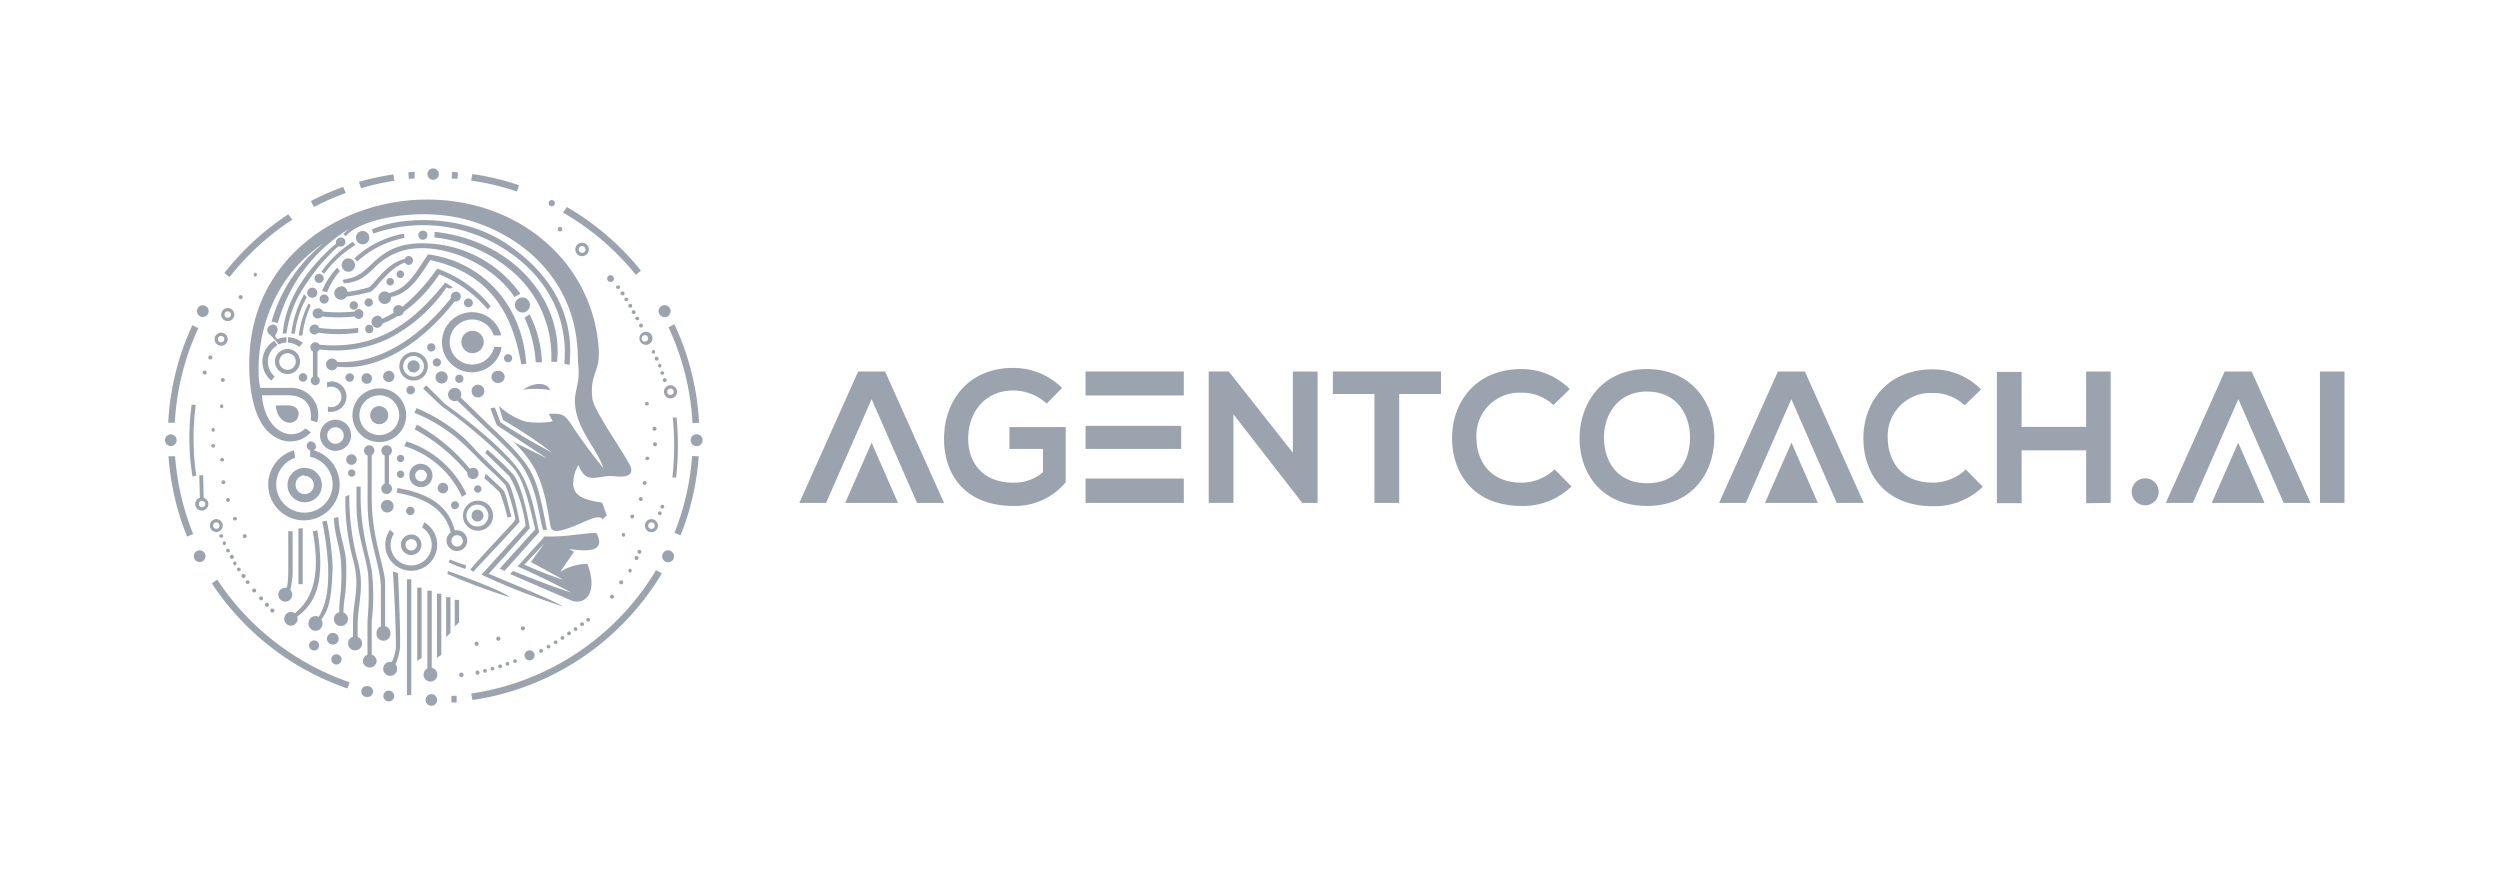 <svg xmlns="http://www.w3.org/2000/svg" width="137" height="48" fill="none"><path fill="#9BA3AE" fill-rule="evenodd" d="M17.04 23.693c-.79.822-2.02.596-2.682-.457-.543-.86-.745-2.25-.691-3.668.152-4.113 2.83-6.75 5.869-7.918 3.833-1.468 8.608-.723 11.417 2.703a8.423 8.423 0 0 1 1.843 4.594c.148 1.484-.49 1.423-.337 2.879.07.654 1.525 2.657 2.056 3.66.18.35.11.716-.79.617-1.02-.111-1.55.543-2.027-.617-.2.33-.3.712-.284 1.098.061.523.448.802 1.583.959.09.222.144.41.26.699-.091.086-.149.131-.23.213-.289-.39-1.305.412-2.345.622-.305.057-.465-.03-.502-.19-.132-.559-.226-1.859-.823-3.093a6.19 6.19 0 0 0-1.233-1.587l1.842.909-2.743-1.818-.35-.917.243-.054.313.823a36.57 36.57 0 0 0 2.804 1.645 23.327 23.327 0 0 0-2.669-1.78l-.226-.774c.42.395.923.692 1.472.868.492.073.992.066 1.481-.02l-.218-.412c.654-.02.823-.02 1.201.535a28.323 28.323 0 0 0 1.793 2.443c-.37-1.103-1.44-2.085-1.555-3.488-.061-.753.28-1.123.181-2.11-.028-.28-.024-.53-.04-.822-.202-4.113-3.29-6.482-6.211-7.23-2.509-.642-5.696-.026-6.502.941a1.6 1.6 0 0 1-.12-.115c.096-.106.2-.204.313-.292a8.813 8.813 0 0 0-3.907 5.162l-.342-.079a8.41 8.41 0 0 1 2.846-4.29c-3.804 2.518-3.701 7.091-3.467 7.922h1.646a1.48 1.48 0 0 1 1.472 1.892l-.354-.111c.123-1.094-.63-1.374-1.234-1.374h-1.44c.145 1.913 1.568 2.608 2.39 1.814l.321.238-.024-.02Zm-3.048-8.752a.112.112 0 0 1 .09.109.11.11 0 0 1-.09.109.111.111 0 0 1 0-.218Zm-.823 1.234a.112.112 0 0 1 .092.023.112.112 0 0 1 0 .171.112.112 0 0 1-.156-.015.111.111 0 0 1 .064-.18Zm-.69.707a.358.358 0 1 1 .007.716.358.358 0 0 1-.008-.716Zm0 .181a.176.176 0 0 1 .124.302.177.177 0 0 1-.301-.125.176.176 0 0 1 .176-.177Zm-.93 2.418a.111.111 0 1 1-.043.218.111.111 0 0 1 .043-.218Zm-.333.823a.111.111 0 1 1 .008.222.111.111 0 0 1-.008-.222Zm.995.411a.102.102 0 0 1 .1.066.104.104 0 0 1 .007.041.107.107 0 1 1-.107-.107Zm-.062 1.44a.111.111 0 0 1 .065.18.111.111 0 0 1-.065.038.111.111 0 0 1 0-.218Zm-.033-3.924a.358.358 0 1 1-.353.354.352.352 0 0 1 .217-.328.35.35 0 0 1 .136-.026Zm0 .177a.176.176 0 1 1 0 .353.176.176 0 0 1 0-.353Zm-.982 7.637.028 1.234a.359.359 0 1 1-.21 0l-.032-1.234h.213Zm.55-2.599a.11.11 0 0 1 .09.11.111.111 0 0 1-.09.108.111.111 0 0 1-.064-.18.111.111 0 0 1 .065-.038Zm0 .888a.107.107 0 0 1 .107.107.11.11 0 0 1-.18.065.111.111 0 0 1-.038-.065.111.111 0 0 1 .112-.107Zm.486.761a.11.11 0 0 1 .11.107.111.111 0 0 1-.179.065.111.111 0 0 1-.038-.065.107.107 0 0 1 .107-.107Zm-1.098 2.349a.176.176 0 0 1 .173.211.176.176 0 0 1-.139.14.177.177 0 0 1-.211-.174.18.18 0 0 1 .177-.177Zm1.172-1.127a.107.107 0 0 1 .107.107.104.104 0 0 1-.066.1.102.102 0 0 1-.041.007.107.107 0 0 1-.076-.183.107.107 0 0 1 .076-.031Zm.25.97a.107.107 0 0 1 .076.183.107.107 0 0 1-.075.031.104.104 0 0 1-.077-.03.105.105 0 0 1-.03-.077.107.107 0 0 1 .107-.106Zm.383 1.041a.107.107 0 0 1 .107.107.111.111 0 0 1-.18.064.111.111 0 0 1-.038-.064.106.106 0 0 1 .07-.1.109.109 0 0 1 .041-.007Zm.535.946a.102.102 0 0 1 .107.107.107.107 0 0 1-.107.107.107.107 0 0 1-.076-.183.107.107 0 0 1 .076-.031Zm-1.287 0a.107.107 0 0 1 .107.107.11.11 0 0 1-.18.064.11.11 0 0 1-.038-.064.107.107 0 0 1 .11-.107Zm.168.387a.11.11 0 0 1 0 .217.111.111 0 0 1-.064-.18.111.111 0 0 1 .064-.037Zm.198.41a.107.107 0 0 1 .11.108.111.111 0 0 1-.217 0 .107.107 0 0 1 .107-.107Zm.193.338a.112.112 0 0 1 .092.023.112.112 0 0 1 0 .172.112.112 0 0 1-.156-.015.111.111 0 0 1 .064-.18Zm.19.354a.11.11 0 0 1 .089.109.111.111 0 0 1-.09.109.11.11 0 0 1 0-.218Zm.213.341a.11.11 0 0 1 .111.107.11.11 0 0 1-.109.09.111.111 0 0 1-.109-.09.107.107 0 0 1 .107-.107Zm.239.35a.11.11 0 0 1 .091.194.112.112 0 0 1-.156-.015.11.11 0 0 1 .065-.18Zm.246.35a.107.107 0 0 1 .107.106.11.11 0 0 1-.18.065.111.111 0 0 1-.038-.065.107.107 0 0 1 .111-.107Zm.362.448a.107.107 0 0 1 .107.107.104.104 0 0 1-.03.076.102.102 0 0 1-.077.03.107.107 0 1 1 0-.213Zm.375.431a.107.107 0 0 1 .107.107.107.107 0 1 1-.107-.106Zm.32.35a.111.111 0 0 1 .079.19.11.11 0 0 1-.121.024.11.11 0 0 1 .042-.214Zm.305.32a.104.104 0 0 1 .1.066.104.104 0 0 1 .007.042.107.107 0 0 1-.107.107.108.108 0 0 1-.089-.03.107.107 0 0 1-.03-.09.107.107 0 0 1 .106-.106l.013.012Zm-3.08-4.906a.353.353 0 1 1-.354.354.35.35 0 0 1 .353-.354Zm0 .177a.177.177 0 1 1 0 .355.177.177 0 0 1 0-.355Zm21.678 3.965a.111.111 0 1 1 .008.222.111.111 0 0 1-.008-.222Zm.53-.786a.11.11 0 1 1-.042.218.11.11 0 0 1 .042-.218Zm.465-.641a.111.111 0 0 1 .065.18.111.111 0 0 1-.065.038.111.111 0 0 1 0-.218Zm.333-.691a.11.11 0 0 1 .122.061.11.11 0 1 1-.122-.061Zm.181-.337a.107.107 0 1 1-.107.107.102.102 0 0 1 .03-.077.103.103 0 0 1 .077-.03Zm-.876-.934a.11.11 0 0 1 0 .218.11.11 0 0 1-.09-.11.111.111 0 0 1 .09-.108Zm1.995-1.18a.107.107 0 0 1 0 .213.104.104 0 0 1-.077-.03.103.103 0 0 1-.03-.076.107.107 0 0 1 .107-.107Zm.136-.362a.107.107 0 0 1 .075.182.107.107 0 0 1-.182-.075.107.107 0 0 1 .107-.107Zm-1.645.538a.107.107 0 0 1 .1.13.107.107 0 0 1-.146.076.106.106 0 0 1-.057-.14.108.108 0 0 1 .06-.059.107.107 0 0 1 .043-.007Zm.464-.954a.107.107 0 0 1 .076.183.107.107 0 0 1-.183-.076.107.107 0 0 1 .107-.107Zm.214-.88a.106.106 0 0 1 .099.066.107.107 0 1 1-.206.041.111.111 0 0 1 .107-.107Zm.366 2.085a.358.358 0 1 1 .008.716.358.358 0 0 1-.008-.716Zm0 .177a.18.18 0 1 1 .009.361.18.18 0 0 1-.009-.36Zm-.218-3.603a.107.107 0 0 1 .107.107.111.111 0 0 1-.218 0 .111.111 0 0 1 .111-.107Zm.412-.785a.111.111 0 1 1 .008.222.111.111 0 0 1-.008-.222Zm-.025-.852a.111.111 0 1 1 .008.222.111.111 0 0 1-.008-.222Zm.876-2.27a.358.358 0 1 1-.354.354.352.352 0 0 1 .218-.328.348.348 0 0 1 .136-.026Zm0 .177a.176.176 0 1 1 0 .353.176.176 0 0 1 0-.353Zm-1.287.732a.107.107 0 0 1 .107.107.111.111 0 0 1-.218 0 .11.11 0 0 1 .11-.107Zm.974-1.3a.104.104 0 0 1 .077.03.103.103 0 0 1 .03.077.107.107 0 1 1-.107-.107Zm-.135-.378a.11.11 0 0 1 .11.107.111.111 0 0 1-.217 0 .107.107 0 0 1 .107-.107Zm-.136-.411a.111.111 0 0 1 .064.18.111.111 0 0 1-.064.038.11.11 0 0 1-.064-.18.111.111 0 0 1 .064-.038Zm-.173-.387a.107.107 0 0 1 .107.107.104.104 0 0 1-.065.1.102.102 0 0 1-.042.007.107.107 0 1 1 0-.214Zm-.173-.374a.111.111 0 0 1 .065.18.111.111 0 0 1-.065.038.111.111 0 0 1 0-.218Zm-.468-.987a.358.358 0 1 1 .076.711.358.358 0 0 1-.076-.711Zm0 .18a.177.177 0 1 1 0 .355.177.177 0 0 1 0-.354Zm-.218-.637a.112.112 0 0 1 .105.067.11.11 0 0 1-.023.123.11.11 0 1 1-.082-.19Zm-.202-.374a.111.111 0 0 1 .111.107.111.111 0 0 1-.218 0 .107.107 0 0 1 .107-.107Zm-.197-.358a.107.107 0 0 1 .107.107.102.102 0 0 1-.03.077.105.105 0 0 1-.077.03.107.107 0 1 1 0-.214Zm-.185-.345a.104.104 0 0 1 .077.03.105.105 0 0 1 .03.077.107.107 0 1 1-.107-.107Zm-.214-.342a.107.107 0 0 1 .107.107.111.111 0 0 1-.18.065.111.111 0 0 1-.038-.065.11.11 0 0 1 .11-.107Zm-.23-.337a.11.11 0 0 1 .121.062.11.11 0 1 1-.122-.062Zm-.227-.333a.107.107 0 0 1 .107.107.111.111 0 0 1-.218 0 .111.111 0 0 1 .111-.107Zm-.411-.56a.185.185 0 1 1-.185.181.18.18 0 0 1 .185-.18Zm-1.559-1.78a.37.37 0 1 1-.342.225.367.367 0 0 1 .342-.225Zm0 .185a.185.185 0 1 1-.185.18.182.182 0 0 1 .185-.18Zm-1.234-1.053a.123.123 0 0 1 .134.069.123.123 0 0 1-.134.174.124.124 0 0 1 0-.243Zm5.947 17.726a.33.33 0 0 1 .233.56.327.327 0 0 1-.233.094.325.325 0 0 1-.3-.45.325.325 0 0 1 .3-.204Zm1.563-6.362a.325.325 0 0 1 .302.45.324.324 0 0 1-.302.204.329.329 0 0 1-.232-.56.324.324 0 0 1 .232-.094Zm-1.772-7.074a.329.329 0 1 1 0 .657.329.329 0 0 1 0-.657Zm-6.17-5.758a.173.173 0 0 1 .16.238.17.17 0 0 1-.16.103.169.169 0 0 1-.168-.169.168.168 0 0 1 .168-.172ZM23.72 9.228a.313.313 0 1 1 0 .625.313.313 0 0 1 0-.625ZM11.113 16.73a.32.32 0 1 1 0 .64.32.32 0 0 1 0-.64ZM9.36 23.804a.32.32 0 1 1 0 .64.32.32 0 0 1 0-.64Zm1.58 6.354a.32.32 0 1 1 0 .641.32.32 0 0 1 0-.64Zm26.132-7.312a16.047 16.047 0 0 1-.02 3.323h-.206c.122-1.093.13-2.196.02-3.29h.206v-.033Zm-26.347-.654a14.329 14.329 0 0 0 .03 3.882l-.21.037a13.472 13.472 0 0 1-.042-3.94l.222.02Zm14.05-12.775.32.025-.028.362-.317-.025.025-.362Zm1.11.12c.87.127 1.726.332 2.558.612l-.115.346a14.121 14.121 0 0 0-2.509-.6l.066-.359Zm5.17 1.8a14.67 14.67 0 0 1 4.068 3.493l-.28.23a14.28 14.28 0 0 0-3.99-3.41l.21-.296-.008-.016Zm5.902 6.433a14.494 14.494 0 0 1 1.353 5.396l-.362.025a14.14 14.14 0 0 0-1.312-5.252l.32-.173v.004Zm1.333 7.251a14.314 14.314 0 0 1-.996 4.315l-.333-.14c.537-1.346.863-2.767.966-4.212l.363.025v.012Zm-2.02 6.4a14.573 14.573 0 0 1-10.38 6.942l-.07-.358a14.215 14.215 0 0 0 10.13-6.757l.32.173ZM22.731 9.775l-.328.029-.025-.362.341-.029v.362h.013Zm-1.114.128c-.621.096-1.235.233-1.838.41l-.107-.345a13.716 13.716 0 0 1 1.883-.41l.062.357v-.012Zm-2.67.674c-.597.215-1.18.47-1.743.765l-.165-.325a14.06 14.06 0 0 1 1.765-.773l.144.333Zm-2.927 1.46a14.344 14.344 0 0 0-3.443 3.15l-.28-.226a14.637 14.637 0 0 1 3.5-3.216l.223.292Zm-5.15 5.943a14.063 14.063 0 0 0-1.291 5.186h-.362c.095-1.85.545-3.665 1.324-5.346l.33.16Zm-1.275 7.025a14.11 14.11 0 0 0 .991 4.257l-.333.144a14.508 14.508 0 0 1-1.02-4.401h.362Zm2.308 6.757a14.247 14.247 0 0 0 7.259 5.627l-.12.34a14.58 14.58 0 0 1-7.431-5.757l.292-.214v.004Zm6.247-10.866a.835.835 0 0 1 0 1.67.87.87 0 0 1-.181 0v-.288a.542.542 0 0 0 .576-.13.56.56 0 0 0-.621-.91v-.293a.82.82 0 0 1 .226-.028v-.02Zm10.48-4.594a.411.411 0 1 1 0 .822.411.411 0 0 1 0-.822Zm-2.962.054a.242.242 0 1 1-.242.238.237.237 0 0 1 .242-.238Zm-.687-.375a.267.267 0 0 1 .19.458.272.272 0 0 1-.19.081h-.074a11.827 11.827 0 0 1-2.056 2.077c-1.234.95-2.789 1.682-4.364 1.497a.325.325 0 0 1-.296.197.321.321 0 1 1 .172-.591c.05.032.091.08.116.135 3.253.165 5.63-2.756 6.227-3.492a.313.313 0 0 1 0-.086.267.267 0 0 1 .271-.268l.004-.008Zm.889 2.147a.613.613 0 1 1 0 1.225.613.613 0 0 1 0-1.225Zm0-1.02a1.645 1.645 0 0 1 1.595 1.271h-.41a1.234 1.234 0 1 0 .024.638h.411a1.646 1.646 0 1 1-1.612-1.909h-.008Zm1.974 2.3a.226.226 0 0 1 .226.221.226.226 0 1 1-.452 0 .226.226 0 0 1 .226-.222Zm-3.665.941a.334.334 0 1 1 .008.667.334.334 0 0 1-.008-.667Zm1.991.732a.35.35 0 1 1 .008.699.35.35 0 0 1-.008-.699Zm1.114-.76a.333.333 0 1 1 0 .662.332.332 0 1 1 0-.663Zm-2.113.21a.226.226 0 1 1 0 .452.226.226 0 0 1 0-.453Zm-1.234-.897a.226.226 0 1 1-.222.226.224.224 0 0 1 .136-.21.222.222 0 0 1 .086-.016Zm-.317-.823a.227.227 0 1 1 0 .453.227.227 0 0 1 0-.453Zm-.958.481a.781.781 0 1 1 .008 1.563.781.781 0 0 1-.008-1.563Zm0 .214a.568.568 0 1 1 0 1.137.568.568 0 0 1 0-1.137Zm0 .238a.333.333 0 1 1 .008.666.333.333 0 0 1-.008-.666Zm-1.357.576a.308.308 0 1 1 0 .617.308.308 0 0 1 0-.617Zm-2.14.132a.235.235 0 0 1 .165.397.235.235 0 0 1-.403-.15.23.23 0 0 1 .235-.235l.004-.012Zm.934 0a.288.288 0 0 1 .288.288.287.287 0 0 1-.288.292.292.292 0 0 1-.206-.497.288.288 0 0 1 .206-.083Zm-3.467 0a.234.234 0 1 1-.061.464.234.234 0 0 1 .061-.464Zm.778.19a.25.25 0 0 1 .115.213.251.251 0 0 1-.243.255.253.253 0 0 1-.235-.154.25.25 0 0 1 .1-.31v-1.379a.272.272 0 1 1 .366-.378c3.323.317 5.247-1.394 6.884-3.401.143.077.28.163.412.259-.025.037-.152.12-.338 0a8.638 8.638 0 0 1-3.076 2.756 6.738 6.738 0 0 1-3.887.645.26.26 0 0 1-.11.12v1.377l.012-.004Zm7.506.612a.359.359 0 0 1 .325.522c.131.12.699.67 1.439 1.399.514.505 1.106 1.015 1.694 1.69.885 1.016 1.11 1.575 1.6 4.179h-.218c-.283-1.024-.358-2.682-1.489-3.953-.682-.765-1.402-1.398-1.883-1.867l-1.325-1.27a.363.363 0 0 1-.478-.472.362.362 0 0 1 .335-.224v-.004Zm-2.394-.111a.235.235 0 1 1-.062.465.235.235 0 0 1 .062-.465Zm-1.74.14a1.472 1.472 0 1 1-1.037.432 1.47 1.47 0 0 1 1.041-.428l-.004-.004Zm0 .378a1.09 1.09 0 1 1-1.086 1.094 1.09 1.09 0 0 1 1.09-1.09l-.004-.004Zm0 .596a.494.494 0 1 1 0 .988.494.494 0 0 1 0-.988Zm-2.398.745a.851.851 0 1 1 .009 1.703.851.851 0 0 1-.009-1.703Zm0 .411a.452.452 0 1 1 0 .905.452.452 0 0 1 0-.905Zm-1.324.79a.26.26 0 0 1 .14.473 1.958 1.958 0 1 1-1.09 0l.066.411a1.546 1.546 0 1 0 .822-.053v-.35a.263.263 0 0 1-.189-.247.26.26 0 0 1 .26-.259l-.009.025Zm2.2.695a.288.288 0 1 1 0 .576.288.288 0 0 1 0-.576Zm0 .823a.202.202 0 1 1 0 .403.202.202 0 0 1 0-.403Zm.971-1.32a.288.288 0 0 1 .14.538v2.172c-.029 2.377.72 3.92.732 4.84v2.365a.378.378 0 0 1 .292.366.383.383 0 1 1-.76 0 .379.379 0 0 1 .238-.353v-2.057c0-1.312-.72-2.624-.728-4.697v-2.607a.292.292 0 0 1-.175-.387.289.289 0 0 1 .27-.177l-.009-.004Zm.958 0a.292.292 0 0 1 .247.445.288.288 0 0 1-.12.105v1.567a.3.3 0 0 1 .165.264.287.287 0 0 1-.292.288.288.288 0 0 1-.11-.556V24.96a.296.296 0 0 1-.157-.38.288.288 0 0 1 .267-.18Zm.761.526a.201.201 0 1 1 0 .402.201.201 0 0 1 0-.402Zm0 .863a.201.201 0 1 1 0 .403.201.201 0 0 1 0-.403Zm3.97-.156a.309.309 0 1 1-.22.527.313.313 0 0 1-.093-.218v-.05a9.805 9.805 0 0 0-2.88-2.36l.116-.264a9.9 9.9 0 0 1 2.9 2.419.325.325 0 0 1 .176-.054Zm.262.962a.201.201 0 1 1 0 .403.201.201 0 0 1 0-.402Zm-3.109-1.172a.635.635 0 1 1-.642.621.633.633 0 0 1 .634-.633l.008.012Zm0 .313a.32.32 0 1 1-.32.32.318.318 0 0 1 .32-.32Zm-7.32-6.613a.687.687 0 1 1 .007 1.374.687.687 0 0 1-.008-1.375Zm0 .234a.453.453 0 1 1 .007.906.453.453 0 0 1-.008-.906Zm-.823-1.575a.279.279 0 0 1 .283.288c0 .135-.135.275-.131.345.004.07.074.107.131.169.155-.064.319-.099.486-.103v.292c-.152.003-.3.04-.436.107l-.128-.185a5.504 5.504 0 0 0-.411-.412.28.28 0 0 1-.078-.193.288.288 0 0 1 .288-.288l-.004-.02Zm-.066 3.072a1.34 1.34 0 0 1 .168-2.18l.17.243a1.048 1.048 0 0 0-.145 1.715l-.193.222Zm.905-2.373c.3.008.59.117.822.308l-.193.222a1.02 1.02 0 0 0-.617-.234v-.296h-.012Zm1.464-.703a.272.272 0 0 1 .259.193c.71.083 1.428.083 2.139 0v.259a7.632 7.632 0 0 1-2.189 0 .27.27 0 0 1-.454-.057.272.272 0 0 1 .245-.387v-.008Zm.21-.889a.271.271 0 0 1 .255.185 9.377 9.377 0 0 0 1.731 0 .268.268 0 0 1 .239-.144.275.275 0 0 1 0 .547.264.264 0 0 1-.235-.135 7.809 7.809 0 0 1-1.777 0 .267.267 0 0 1-.213.107.276.276 0 1 1 0-.547v-.013Zm2.796.905a.218.218 0 0 1 .218.218.222.222 0 1 1-.44 0 .216.216 0 0 1 .138-.203.217.217 0 0 1 .084-.015Zm.412-.506a.33.33 0 0 1 .292.181c.218-.097.43-.208.633-.333a.292.292 0 0 1 .477-.325 10.491 10.491 0 0 0 1.904-2.093 6.724 6.724 0 0 1 2.933 2.056l-.16.185a6.894 6.894 0 0 0-2.658-1.925 7.901 7.901 0 0 1-1.945 2.057.3.3 0 0 1-.288.226h-.05c-.26.162-.535.3-.822.411a.33.33 0 0 1-.316.239.329.329 0 0 1 0-.654v-.025Zm.436-1.316c.081 0 .16.03.222.082 1.015-.205 1.48-1.135 2.15-2.118 3.015.412 5.162 2.785 5.38 6l-.271.034c-.338-1.777-1.053-4.882-4.993-5.717-.794 1.267-1.3 1.85-2.147 2.02v.04a.346.346 0 0 1-.684.073.345.345 0 0 1 .338-.414h.005Zm-2.402-.288a.362.362 0 0 1 .362.317c.375-.06.747-.14 1.114-.239.32-.09.93-1.316 2.02-1.575a.242.242 0 0 1 .234-.164.251.251 0 0 1 0 .497.25.25 0 0 1-.222-.131c-.942.316-1.612 1.53-1.909 1.608-.423.112-.853.197-1.287.255a.366.366 0 0 1-.678-.185.362.362 0 0 1 .361-.362l.005-.02Zm-.922.453a.25.25 0 1 1 0 .5.25.25 0 0 1 0-.5Zm-.674-.37a.276.276 0 1 1 0 .55.276.276 0 0 1 0-.55Zm3.117.58a.225.225 0 0 1 .227.226.226.226 0 0 1-.227.226.223.223 0 0 1-.209-.313.226.226 0 0 1 .21-.14Zm-.822.16a.23.23 0 1 1 .008.461.23.23 0 0 1-.008-.461Zm-1.9-1.501a.25.25 0 1 1 .008.5.25.25 0 0 1-.008-.5Zm1.164-1.995a.252.252 0 0 1 .282.249.252.252 0 0 1-.282.248.283.283 0 0 1-.1-.02 10.207 10.207 0 0 0-1.763 2.056 6.016 6.016 0 0 0-1.082 2.723l-.206.02c.152-2.24 1.904-4.08 2.916-4.935a.264.264 0 0 1 0-.082.247.247 0 0 1 .247-.247l-.012-.012Zm4.524-.374a.25.25 0 1 1-.247.246.247.247 0 0 1 .247-.246Zm-1.234 2.184a.206.206 0 1 1-.19.123.2.2 0 0 1 .19-.123Zm-.555.41a.206.206 0 1 1-.206.206.202.202 0 0 1 .206-.205Zm2.397-2.224a7.814 7.814 0 0 1 4.113 1.715 6.136 6.136 0 0 1 2.316 5.104h.317c.353-3.188-2.234-6.622-6.704-7.124L23.8 13l-.02.009Zm-4.935 2.513a2.058 2.058 0 0 0 1.037-.309c.201-.141.391-.3.567-.473a3.66 3.66 0 0 1 1.505-.97c1.979-.626 4.936.55 6.24 2.508l.32-.18a6.58 6.58 0 0 0-5.392-2.764c-2.393 0-2.71 1.534-3.804 1.875a8.185 8.185 0 0 1-.551.132l.078.18Zm9.896 1.887c.356.77.565 1.598.616 2.444h.342a6.28 6.28 0 0 0-.679-2.625l-.28.186v-.005Zm-8.271-4.61a8.252 8.252 0 0 1 7.024.757c2.694 1.645 3.644 4.113 3.43 6.375l.284.07c.276-2.58-.851-4.936-3.516-6.688-2.583-1.686-5.947-1.386-7.313-.732l.09.218Zm-.905 1.542a5.264 5.264 0 0 1 2.6-1.3l-.026-.238a5.442 5.442 0 0 0-2.714 1.35l.14.188Zm-.477-.18a.366.366 0 1 1 .008.732.366.366 0 0 1-.008-.733Zm.785-1.502a.366.366 0 1 1 0 .733.366.366 0 0 1 0-.733Zm-2.11 2.344a6.134 6.134 0 0 1 1.711-1.575l-.135-.18a6.086 6.086 0 0 0-1.724 1.644l.148.107v.004Zm-1.604 3.29a5.375 5.375 0 0 1 .65-2.002l-.144-.165a5.91 5.91 0 0 0-.703 2.155h.197v.013Zm.412.108a5.229 5.229 0 0 1 .41-1.55c.083-.157-.048-.277-.106-.153a5.067 5.067 0 0 0-.502 1.69h.202l-.004.013Zm1.357-2.398c.17-.42.407-.81.699-1.156l-.156-.173c-.353.37-.632.805-.823 1.28l.268.049h.012Zm7.625 14.979a8.37 8.37 0 0 1-.892-.321l-.075.152c.294.144.598.265.91.362l.057-.193Zm2.056.345 1.938-2.159c-.247-1.09-.482-2.71-1.358-3.734-1.419-1.646-3.701-3.208-3.82-3.315l-1.016-1.008-.165.181 1.008.962a27.326 27.326 0 0 1 3.85 3.29c.752.79 1.007 2.435 1.287 3.46l-1.95 2.155.251.119-.024.05Zm.412-3.019c-.16-.559-.288-1.295-.457-1.464a33.47 33.47 0 0 0-.946-.888l-.074.259c.305.243.59.509.856.794.169.443.306.898.411 1.361l.218-.062h-.008Zm-1.645 3.18a36.229 36.229 0 0 0 4.524 1.76c-1.11-.592-2.74-1.205-4.113-1.806l2.245-2.496s-.374-2.394-.954-2.994c-.432-.462-.89-.9-1.37-1.312l-.114.18c.436.437.92.873 1.349 1.317a7.6 7.6 0 0 1 .86 2.681l-2.41 2.67h-.017Zm1.53 1.234c-.16-.272-2.957-1.308-3.36-1.423l-.03.152c1.107.483 2.238.908 3.39 1.27Zm-1.987-1.366c0-.033 2.562-2.706 2.55-2.772-.086-.49-.411-1.925-.63-2.151-.41-.411-.916-.917-1.426-1.415-.412-.411-.79-.872-1.234-1.234a9.4 9.4 0 0 0-2.353-1.419l-.115.26a8.636 8.636 0 0 1 2.3 1.365c.43.37.842.763 1.233 1.176.514.523 1.086.995 1.464 1.436.225.589.403 1.196.53 1.813 0 .05-.049.152-.184.296-.584.63-2.024 2.164-2.279 2.501l.16.132-.016.012Zm-.362-4.29a5.463 5.463 0 0 0-3.29-2.879l-.115.26a5.138 5.138 0 0 1 3.167 2.78l.23-.148.008-.013Zm-.641 2.007c-.321-1.398-1.51-2.056-3.139-2.327L21.74 27c1.481.267 2.629.843 2.962 2.171a.567.567 0 1 0 .341-.11.632.632 0 0 0-.127 0v.011Zm-9.119.037h.239v2.267a4.17 4.17 0 0 1-.128.946.382.382 0 1 1-.271-.116.305.305 0 0 1 .086 0 4.66 4.66 0 0 0 .074-.822v-2.275Zm.556-.144.234-.024v3.072h-.234v-3.047Zm1.036.103c.477 2.978-.173 4.04-1.102 4.722a.379.379 0 0 1-.362.502.382.382 0 0 1 0-.761.41.41 0 0 1 .234.078c.461-.411 1.571-1.292.98-4.495l.25-.046Zm.522-.518c.167.814.273 1.639.317 2.468-.037 1.39-.127 2.328-.617 2.92.038.06.058.13.058.201a.383.383 0 1 1-.761 0 .378.378 0 0 1 .378-.378c.065 0 .128.015.185.045.264-.49.568-1.127.51-2.821-.053-.81-.16-1.615-.32-2.41l.25-.046v.021Zm.638-.214c0 .778.362 1.645.411 2.373.03.591.02 1.183-.029 1.773a8.713 8.713 0 0 0-.11.942v.144a.38.38 0 0 1 .032.697.383.383 0 1 1-.263-.714v-.164c0-.387.062-.691.09-1.053a10.69 10.69 0 0 0 0-1.62c-.061-.765-.374-1.514-.374-2.332l.251-.046h-.008Zm.592-1.234v.247c.011 1.17.175 2.335.486 3.463.329 1.403.04 1.982-.03 3.327v.761a.383.383 0 1 1-.254-.008v-.823c.033-1.29.366-1.85.053-3.224a12.847 12.847 0 0 1-.469-3.04v-.587l.239-.12-.025.004Zm.621-.436v.552c0 1.789.436 3.096.609 4.038a11.9 11.9 0 0 1 0 2.785v1.838a.383.383 0 0 1 .271.366.383.383 0 0 1-.76 0 .382.382 0 0 1 .255-.362v-1.846c.077-.855.09-1.714.037-2.57-.132-1.054-.63-2.189-.638-3.789v-1.016l.226.004Zm1.769 4.652.28.082c.057 1.366.119 2.69.114 4.051a3.18 3.18 0 0 1-.25.955.383.383 0 1 1-.292-.136.32.32 0 0 1 .09 0c.12-.253.196-.524.222-.802 0-1.382-.099-3.077-.164-4.162v.012Zm3.389 1.555h.238v1.233l-.238.223v-1.456Zm-.486-.152h.251v1.961l-.238.226v-2.196l-.013.008Zm-.49-.19h.24v3.352l-.24.165V32.53Zm-.525-.164h.238v4.228a.382.382 0 0 1-.07.757.383.383 0 0 1-.168-.724v-4.265.004Zm-.556-.165h.239v3.854l-.239.16v-4.014Zm-.563-.46h.238v6.35H22.3v-6.354.004Zm9.229 2.628a.103.103 0 1 1 0 .205.103.103 0 0 1 0-.205Zm-.346.234a.103.103 0 0 1 .103.103.107.107 0 0 1-.103.107.107.107 0 0 1-.106-.107.107.107 0 0 1 .106-.103Zm-.361.251a.103.103 0 1 1 0 .206.103.103 0 0 1 0-.206Zm-.379.239a.103.103 0 1 1-.008.205.103.103 0 0 1 .008-.205Zm-.386.238a.103.103 0 1 1 0 .206.103.103 0 0 1 0-.206Zm-.412.23a.106.106 0 0 1 .102.064.107.107 0 0 1-.075.148.107.107 0 1 1-.027-.212Zm-4.339 1.296a.124.124 0 0 1 .073.2.124.124 0 0 1-.174.016.124.124 0 0 1 0-.19.122.122 0 0 1 .101-.026Zm.86-.115a.107.107 0 0 1 .107.103.106.106 0 0 1-.022.088.108.108 0 0 1-.083.04.106.106 0 0 1-.104-.081.107.107 0 0 1-.001-.047.103.103 0 0 1 .103-.103Zm.411-.082a.103.103 0 0 1 .073.175.103.103 0 0 1-.176-.073.103.103 0 0 1 .103-.102Zm.411-.12a.103.103 0 0 1 .101.123.103.103 0 1 1-.1-.123Zm.412-.131a.103.103 0 1 1 0 .205.103.103 0 0 1 0-.205Zm.411-.136a.103.103 0 1 1 0 .206.103.103 0 0 1 0-.206Zm.411-.148a.103.103 0 1 1 0 .206.103.103 0 0 1 0-.206Zm.412-1.806a.115.115 0 1 1 .043.226.115.115 0 0 1-.043-.226Zm-1.325.564a.115.115 0 0 1 .113.138.116.116 0 0 1-.209.041.115.115 0 0 1 .096-.18Zm-1.193.28a.115.115 0 0 1 .107.072.116.116 0 0 1-.027.126.116.116 0 0 1-.127.022.115.115 0 0 1 .047-.22Zm2.904.472a.276.276 0 0 1 .195.47.275.275 0 1 1-.195-.47Zm-4.285 2.493h.288v.366h-.288v-.366Zm-1.094-.087a.317.317 0 1 1-.294.195.312.312 0 0 1 .294-.195Zm-2.336-.197a.296.296 0 1 1 0 .593.296.296 0 0 1 0-.593Zm-1.173-.243a.295.295 0 1 1 0 .589.297.297 0 1 1 0-.589Zm-1.698-1.747a.28.28 0 1 1-.276.275.276.276 0 0 1 .276-.276Zm-1.222-.761a.276.276 0 1 1 0 .552.276.276 0 0 1 0-.552Zm1.028-.412a.32.32 0 1 1 0 .642.32.32 0 0 1 0-.642Zm4.294-5.392a.563.563 0 1 1 0 1.126.563.563 0 0 1 0-1.126Zm0 .251a.313.313 0 1 1 0 .626.313.313 0 0 1 0-.626Zm.716-.917a1.423 1.423 0 1 1-1.876.411l.218.202a1.127 1.127 0 1 0 1.539-.333l.119-.272v-.008Zm1.801.703a.313.313 0 1 1 0 .626.313.313 0 0 1 0-.626Zm1.115-1.398a.325.325 0 1 1 0 .65.325.325 0 0 1 0-.65Zm0-.493a.824.824 0 1 1 0 1.647.824.824 0 0 1 0-1.647Zm0 .218a.6.6 0 1 1-.008 1.2.6.6 0 0 1 .008-1.2Zm-1.234-.186a.215.215 0 0 1 .154.368.218.218 0 0 1-.237.048.214.214 0 0 1-.13-.202.214.214 0 0 1 .213-.214Zm-.658-1.011a.287.287 0 0 1 .288.292.288.288 0 0 1-.288.288.29.29 0 1 1 0-.58Zm-1.79 1.312a.23.23 0 1 1 .001.46.23.23 0 0 1 0-.46Zm-1.262-.375a.345.345 0 1 1 0 .691.345.345 0 0 1 0-.69Zm-4.524-1.752a.942.942 0 1 1-.942.938.942.942 0 0 1 .934-.946l.008.008Zm0 .44a.497.497 0 1 1-.497.498.497.497 0 0 1 .489-.535l.008.037ZM32.22 33.86a.103.103 0 1 1 0 .205.103.103 0 0 1 0-.205Zm.456-4.656c-.608 0-1.867.25-2.83.19l-1.484 1.644a45.42 45.42 0 0 1 2.966 1.444c-1.053-.337-2.131-.76-3.209-1.193l-.172.165 3.335 1.44c.675.291 1.547-.256.91-1.995a2.88 2.88 0 0 0-1.49.435l.749-1.09-.26-.164c.675.103 2.127.3 1.485-.88v.004Zm-4.018-7.851a4.938 4.938 0 0 1 1.497.028c-.271-.543-1.016-.35-1.497-.028Zm3.233 12.75a.103.103 0 1 1 0 .205.103.103 0 0 1 0-.206Zm-2.805-3.29.74-1.025-1.094 1.156c.704.308 1.411.6 2.118.822-.567-.329-1.168-.65-1.764-.97v.016Zm-13.293-8.597h-.682c.057.753.596 1.082.987.901.39-.18.41-.896-.305-.9Z" clip-rule="evenodd"/><path fill="#9BA3AE" d="M50.253 27.561h1.48l-3.228-7.2h-1.48l-3.224 7.2h1.468l2.496-5.688 2.488 5.688Zm7.952-6.3a3.812 3.812 0 0 0-2.672-1.1c-2.536 0-3.8 1.872-3.8 3.896 0 1.888 1.1 3.668 3.8 3.668A3.6 3.6 0 0 0 58.4 26.43v-3.028h-3.084v1.2h1.84v1.272a2.4 2.4 0 0 1-1.624.576c-1.788 0-2.476-1.224-2.476-2.4 0-1.48.936-2.652 2.476-2.652a2.74 2.74 0 0 1 1.828.72l.844-.864v.008Zm6.668 4.964h-5.384v1.336h5.384v-1.336Zm-4.04-1.624h3.896v-1.264h-5.24v1.264h1.344Zm0-2.928h4.04v-1.316h-5.384v1.316h1.344Zm10.028 3.152-3.524-4.468h-1.1v7.2h1.356v-4.852l3.772 4.856h.84v-7.2h-1.356v4.468l.012-.004Zm4.46 2.736h1.356V21.59h2.288v-1.232H73.04v1.232h2.28v5.972Zm9.872-1.84a2.644 2.644 0 0 1-1.808.728c-1.776 0-2.464-1.24-2.476-2.432a2.354 2.354 0 0 1 2.476-2.496 2.456 2.456 0 0 1 1.736.676l.904-.872a3.7 3.7 0 0 0-2.64-1.1c-2.6 0-3.82 1.912-3.812 3.792.008 1.88 1.14 3.708 3.812 3.708a3.791 3.791 0 0 0 2.732-1.068l-.924-.936Zm5.064-5.496c-2.484 0-3.696 1.9-3.696 3.792s1.172 3.708 3.696 3.708 3.668-1.86 3.688-3.72c.02-1.86-1.2-3.78-3.688-3.78Zm0 1.232c1.696 0 2.376 1.356 2.356 2.568-.02 1.212-.66 2.456-2.356 2.456-1.696 0-2.332-1.264-2.36-2.444-.028-1.18.668-2.58 2.36-2.58Zm10.4 6.104h1.476l-3.224-7.2h-1.48l-3.224 7.2h1.468l2.492-5.688 2.488 5.688h.004Zm7.076-1.84a2.645 2.645 0 0 1-1.808.728c-1.776 0-2.464-1.24-2.476-2.432a2.354 2.354 0 0 1 2.476-2.48 2.457 2.457 0 0 1 1.736.676l.904-.872a3.693 3.693 0 0 0-2.64-1.1c-2.6 0-3.82 1.912-3.812 3.792.008 1.88 1.144 3.708 3.812 3.708a3.791 3.791 0 0 0 2.732-1.068l-.924-.936v-.016Zm7.932 1.84v-7.2h-1.344v3.032h-3.536v-3.016h-1.356v7.2h1.356v-2.9h3.536v2.9l1.344-.016Zm1.152-.648a.74.74 0 1 0 1.478 0 .74.74 0 0 0-1.478 0Zm8.32.648h1.48l-3.224-7.2h-1.48l-3.228 7.2h1.48l2.496-5.688 2.484 5.688h-.008Zm3.34 0v-7.2h-1.344v7.2h1.344Z"/><path fill="#9BA3AE" fill-rule="evenodd" d="M46.317 27.561h2.892l-1.444-3.304-1.448 3.304Zm50.403 0h2.897l-1.444-3.304-1.452 3.304Zm24.485 0h2.892l-1.444-3.304-1.448 3.304Z" clip-rule="evenodd"/></svg>